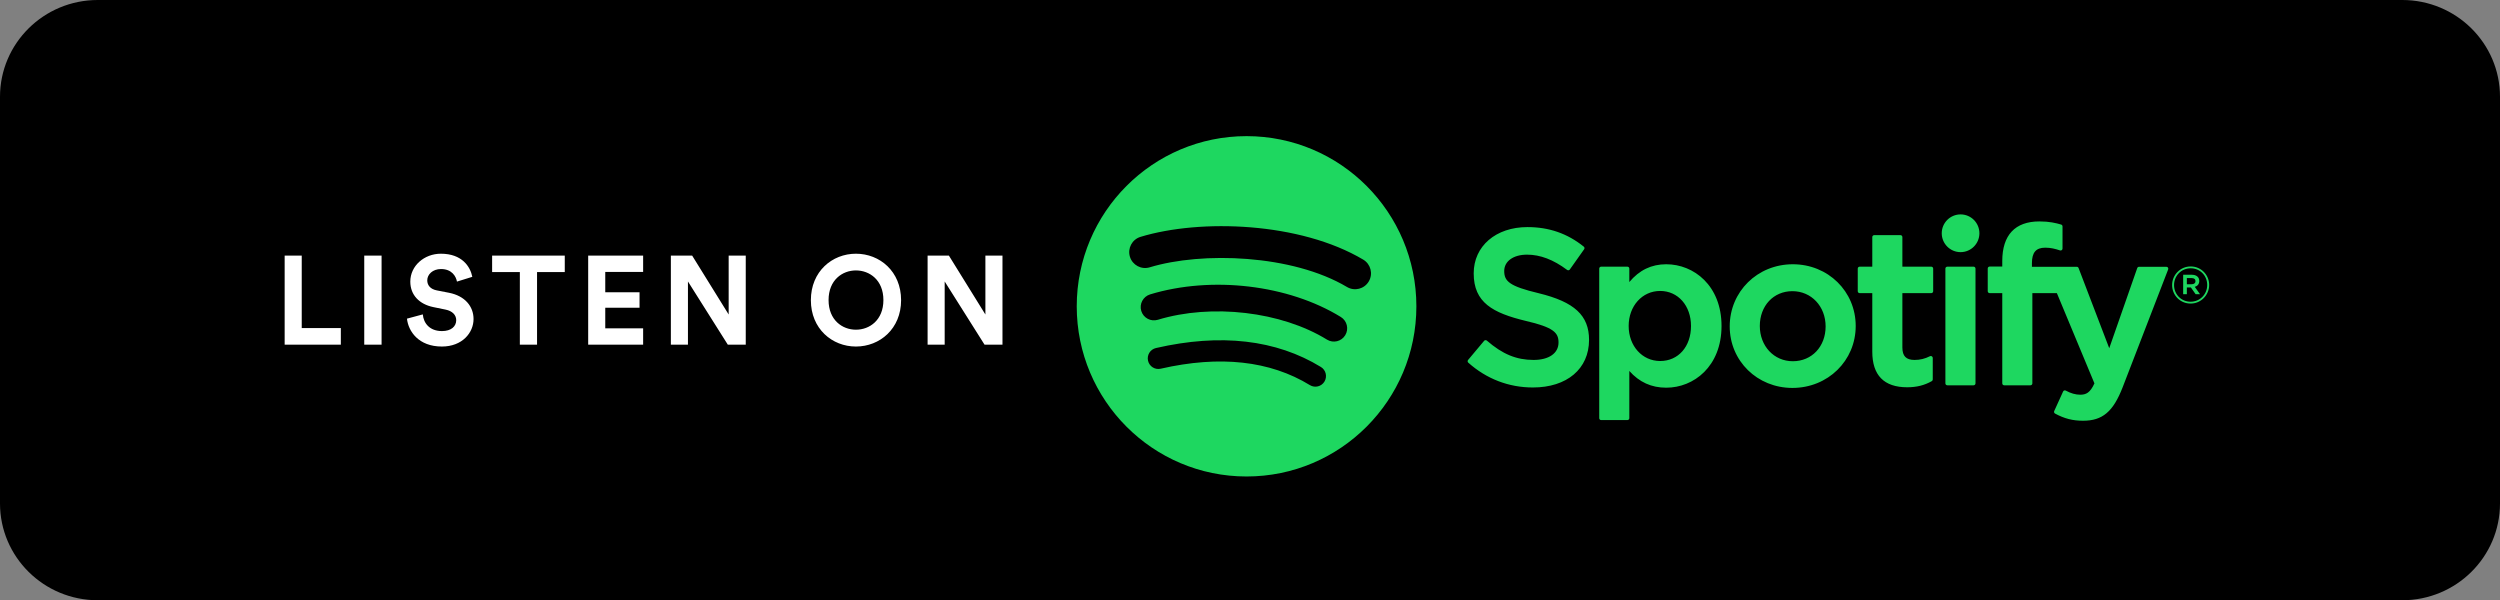 <svg width="404" height="97" viewBox="0 0 404 97" fill="none" xmlns="http://www.w3.org/2000/svg">
<rect x="0" y="0" width="404" height="97" fill="#808080" stroke="none"/>
<path d="M0 15.645C0 7.005 7.072 0 15.797 0H388.203C396.928 0 404 7.005 404 15.645V81.355C404 89.995 396.928 97 388.203 97H15.797C7.072 97 0 89.995 0 81.355V15.645Z" fill="black"/>
<path fill-rule="evenodd" clip-rule="evenodd" d="M217.677 46.379C218.894 47.105 220.47 46.702 221.194 45.48C221.917 44.26 221.517 42.681 220.297 41.955C210.113 35.898 193.998 35.328 184.304 38.277C182.947 38.69 182.183 40.126 182.593 41.485C183.004 42.844 184.438 43.611 185.794 43.199C194.239 40.631 208.831 41.115 217.677 46.379ZM217.387 54.176C218.005 53.17 217.689 51.85 216.683 51.229C208.213 46.013 195.822 44.545 185.854 47.575C184.725 47.92 184.087 49.115 184.428 50.249C184.771 51.381 185.967 52.02 187.098 51.678C195.823 49.024 207.069 50.34 214.444 54.883C215.45 55.502 216.767 55.186 217.387 54.176ZM214.029 61.665C214.522 60.857 214.268 59.801 213.462 59.308C206.228 54.878 197.261 53.847 186.807 56.242C185.885 56.453 185.31 57.372 185.521 58.294C185.731 59.217 186.648 59.795 187.569 59.583C197.121 57.397 205.233 58.288 211.677 62.235C212.483 62.729 213.536 62.475 214.029 61.665ZM201.443 22C216.6 22 228.887 34.312 228.887 49.5C228.887 64.689 216.6 77 201.443 77C186.287 77 174 64.689 174 49.5C174 34.312 186.287 22 201.443 22ZM248.664 47.387C254.437 48.794 256.791 50.978 256.791 54.926C256.791 59.598 253.228 62.617 247.715 62.617C243.818 62.617 240.207 61.229 237.271 58.602C237.145 58.492 237.131 58.3 237.24 58.171L239.834 55.078C239.887 55.014 239.964 54.975 240.047 54.968C240.126 54.963 240.212 54.988 240.275 55.042C242.798 57.232 245.055 58.166 247.82 58.166C250.31 58.166 251.858 57.086 251.858 55.349C251.858 53.782 251.093 52.905 246.559 51.858C241.231 50.568 238.149 48.897 238.149 44.176C238.149 39.774 241.722 36.698 246.838 36.698C250.318 36.698 253.295 37.731 255.939 39.857C256.067 39.96 256.093 40.145 255.997 40.28L253.684 43.548C253.635 43.617 253.562 43.662 253.479 43.674C253.396 43.688 253.312 43.667 253.245 43.617C251.023 41.958 248.905 41.151 246.768 41.151C244.564 41.151 243.082 42.213 243.082 43.791C243.082 45.46 243.925 46.255 248.664 47.387ZM273.266 52.679C273.266 49.398 271.169 47.018 268.282 47.018C265.38 47.018 263.192 49.451 263.192 52.679C263.192 55.907 265.38 58.34 268.282 58.34C271.216 58.34 273.266 56.013 273.266 52.679ZM269.264 42.704C273.704 42.704 278.199 46.13 278.199 52.679C278.199 59.227 273.704 62.651 269.264 62.651C266.875 62.651 264.914 61.764 263.298 59.946V67.575C263.298 67.746 263.159 67.886 262.987 67.886H258.745C258.574 67.886 258.435 67.746 258.435 67.575V43.405C258.435 43.233 258.574 43.093 258.745 43.093H262.987C263.159 43.093 263.298 43.233 263.298 43.405V45.58C264.914 43.648 266.874 42.704 269.264 42.704ZM289.72 58.375C292.791 58.375 295.02 56.01 295.02 52.75C295.02 49.501 292.711 47.053 289.65 47.053C286.599 47.053 284.386 49.419 284.386 52.679C284.386 55.926 286.679 58.375 289.72 58.375ZM289.72 42.704C295.419 42.704 299.882 47.086 299.882 52.679C299.882 58.291 295.388 62.689 289.65 62.689C283.971 62.689 279.522 58.323 279.522 52.75C279.522 47.117 284.002 42.704 289.72 42.704ZM312.093 43.093C312.264 43.093 312.402 43.233 312.402 43.405V47.059C312.402 47.23 312.264 47.37 312.093 47.37H307.424V56.159C307.424 57.547 308.032 58.166 309.393 58.166C310.276 58.166 311.066 57.976 311.883 57.563C311.978 57.517 312.093 57.52 312.185 57.578C312.277 57.634 312.333 57.735 312.333 57.843V61.322C312.333 61.433 312.273 61.538 312.176 61.592C310.986 62.268 309.723 62.583 308.202 62.583C304.459 62.583 302.561 60.646 302.561 56.825V47.37H300.521C300.35 47.37 300.212 47.23 300.212 47.059V43.405C300.212 43.233 300.35 43.093 300.521 43.093H302.561V38.31C302.561 38.138 302.701 37.999 302.872 37.999H307.115C307.286 37.999 307.424 38.138 307.424 38.31V43.093H312.093ZM328.359 43.112H335.607C335.736 43.112 335.852 43.191 335.897 43.312L340.853 56.271L345.378 43.321C345.421 43.196 345.539 43.112 345.671 43.112H350.088C350.191 43.112 350.285 43.163 350.344 43.247C350.402 43.332 350.413 43.44 350.376 43.536L343.016 62.596C341.489 66.53 339.757 67.992 336.625 67.992C334.95 67.992 333.595 67.645 332.093 66.83C331.95 66.752 331.891 66.577 331.96 66.428L333.398 63.266C333.432 63.187 333.5 63.127 333.581 63.098C333.663 63.073 333.753 63.08 333.829 63.121C334.633 63.563 335.421 63.786 336.168 63.786C337.093 63.786 337.77 63.482 338.459 61.95L332.391 47.37H328.43V61.954C328.43 62.125 328.29 62.265 328.119 62.265H323.876C323.705 62.265 323.567 62.125 323.567 61.954V47.37H321.528C321.357 47.37 321.217 47.23 321.217 47.059V43.386C321.217 43.215 321.357 43.075 321.528 43.075H323.567V42.175C323.567 37.994 325.638 35.782 329.557 35.782C331.167 35.782 332.243 36.04 333.083 36.29C333.215 36.33 333.303 36.452 333.303 36.589V40.171C333.303 40.271 333.256 40.365 333.174 40.424C333.095 40.483 332.993 40.498 332.895 40.467C332.099 40.201 331.388 40.025 330.504 40.025C329.021 40.025 328.359 40.796 328.359 42.524V43.112ZM318.929 43.093C319.1 43.093 319.24 43.233 319.24 43.405V61.954C319.24 62.125 319.1 62.265 318.929 62.265H314.686C314.515 62.265 314.376 62.125 314.376 61.954V43.405C314.376 43.233 314.515 43.093 314.686 43.093H318.929ZM316.829 34.647C318.51 34.647 319.872 36.011 319.872 37.696C319.872 39.38 318.51 40.746 316.829 40.746C315.149 40.746 313.785 39.38 313.785 37.696C313.785 36.011 315.149 34.647 316.829 34.647ZM354.172 44.938H353.395V45.932H354.172C354.56 45.932 354.792 45.742 354.792 45.435C354.792 45.111 354.56 44.938 354.172 44.938ZM354.676 46.355L355.521 47.54H354.809L354.048 46.454H353.395V47.54H352.799V44.4H354.196C354.924 44.4 355.403 44.773 355.403 45.401C355.403 45.916 355.107 46.231 354.676 46.355ZM354.014 43.355C352.485 43.355 351.327 44.573 351.327 46.065C351.327 47.556 352.477 48.758 353.999 48.758C355.528 48.758 356.686 47.54 356.686 46.048C356.686 44.556 355.536 43.355 354.014 43.355ZM353.999 49.057C352.319 49.057 351.013 47.706 351.013 46.065C351.013 44.423 352.336 43.057 354.014 43.057C355.693 43.057 357 44.408 357 46.048C357 47.689 355.677 49.057 353.999 49.057Z" fill="#1ED760"/>
<path fill-rule="evenodd" clip-rule="evenodd" d="M55.08 55.696H46V41.304H48.76V53.016H55.08V55.696ZM61.663 55.696H58.862V41.304H61.663V55.696ZM76.325 44.735L73.845 45.506C73.705 44.715 73.065 43.476 71.265 43.476C69.925 43.476 69.045 44.349 69.045 45.303C69.045 46.095 69.545 46.724 70.585 46.927L72.565 47.313C75.145 47.82 76.525 49.525 76.525 51.555C76.525 53.767 74.705 56 71.405 56C67.645 56 65.985 53.544 65.765 51.494L68.325 50.804C68.445 52.225 69.425 53.503 71.425 53.503C72.905 53.503 73.725 52.752 73.725 51.737C73.725 50.905 73.105 50.256 72.005 50.032L70.025 49.627C67.765 49.16 66.305 47.678 66.305 45.506C66.305 42.949 68.565 41 71.245 41C74.685 41 76.005 43.111 76.325 44.735ZM91.267 43.964H86.787V55.696H84.007V43.964H79.527V41.304H91.267V43.964ZM103.93 55.696H95.05V41.304H103.93V43.943H97.81V47.231H103.35V49.728H97.81V53.057H103.93V55.696ZM120.513 55.696H117.612L111.172 45.486V55.696H108.412V41.304H111.852L117.752 50.824V41.304H120.513V55.696ZM133.897 48.49C133.897 51.737 136.137 53.28 138.317 53.28C140.517 53.28 142.757 51.737 142.757 48.49C142.757 45.242 140.517 43.7 138.317 43.7C136.137 43.7 133.897 45.242 133.897 48.49ZM131.037 48.51C131.037 43.862 134.477 41 138.317 41C142.177 41 145.617 43.862 145.617 48.51C145.617 53.138 142.177 56 138.317 56C134.477 56 131.037 53.138 131.037 48.51ZM162 55.696H159.1L152.66 45.486V55.696H149.9V41.304H153.34L159.24 50.824V41.304H162V55.696Z" fill="white"/>
</svg>
